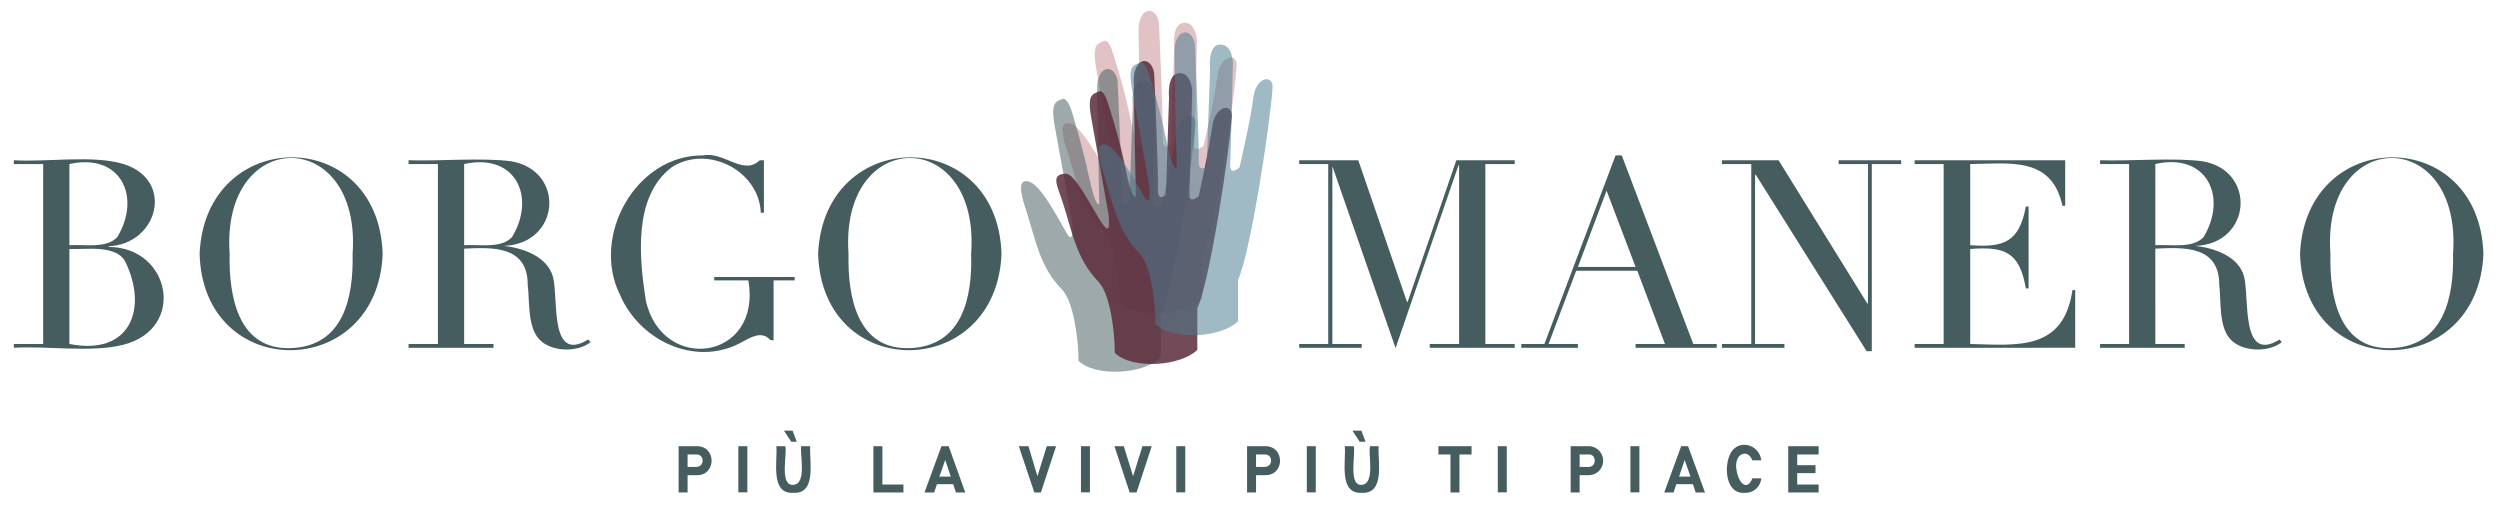 <svg xmlns="http://www.w3.org/2000/svg" id="e6f70dcc-3cbb-4b89-8b41-6f3c560784c0" data-name="Livello 1" viewBox="0 0 723.9 146.3"><path d="M4,99.6h8.5V47.5H4V46.4c9.4.6,23-1.6,31.8,1.1,14.9,4.7,9.9,23.2-4.3,23.8v.2c17.9.1,22.5,23.6,4.3,28.3-9.1,2.4-22.2.3-31.8.9ZM20.1,71c4.1-.3,10.8,1.1,13.9-2.4,7-11.7.9-24.4-13.9-21.1Zm0,28.6c17.6,3.5,22.9-10.2,16.1-24-2.8-4.8-11.4-3.3-16.1-3.5Z" style="fill:#465d60"></path><path d="M57.8,73.5c1.6-37.1,51.8-37.4,53,0-1.4,37-52,37.4-53,0m8.7,0c-.3,12.6,2.6,27.9,17.8,27.3s18.1-14.7,17.8-27.3c2.6-37-38.2-37-35.6,0" style="fill:#465d60"></path><path d="M118.3,99.6h8.5V47.5h-8.5V46.4c8.6.3,21.4-.8,29.7.3,15.8,2.7,14.3,23.9-2.1,24.5h0c5.3.6,12.5,2.9,14.2,8.9s-1.2,25.3,10.2,18.2l.7.8c-4,3.1-11.7,2.8-15-1s-2.6-10.9-3.2-15.7c0-11.3-10.3-10.8-18.4-10.4V99.6h8.5v1.1H118.3ZM134.4,71c4.1-.3,10.8,1.1,13.9-2.4,7-11.7.9-24.4-13.9-21.1Z" style="fill:#465d60"></path><path d="M230.1,81.2H224V98.5h-.9c-2.7-3.1-6.1-.5-9.1,1-13.1,6.6-28.9-1-34.5-14.2-8.4-16.9,4.6-40.5,24.1-40.3,6-1.2,11.7,6,16.4,1.4h1.2V61.6h-.9c-.5-12.3-15.6-19.9-25.9-13.1-11.1,8.6-9.3,26.1-7.4,38.5,4.7,21.3,33.7,17.4,29.7-5.8h-9.9v-1h23.3Z" style="fill:#465d60"></path><path d="M236.9,73.5c1.6-37.1,51.9-37.4,53.1,0-1.5,37-52,37.4-53.1,0m8.8,0c-.3,12.6,2.6,27.9,17.8,27.3s18.1-14.7,17.7-27.3c2.7-37-38.1-37-35.5,0" style="fill:#465d60"></path><polygon points="376.2 99.6 384.6 99.6 384.6 47.5 376.2 47.5 376.2 46.4 393.3 46.4 407.4 87.4 407.6 87.4 421.7 46.4 438.6 46.4 438.6 47.5 430.1 47.5 430.1 99.6 438.6 99.6 438.6 100.7 414 100.7 414 99.6 422.5 99.6 422.5 47.9 422.3 47.9 404.1 100.8 385.9 48.4 385.8 48.4 385.8 99.6 394.3 99.6 394.3 100.7 376.2 100.7 376.2 99.6" style="fill:#465d60"></polygon><path d="M440.5,99.6h6.7L467.8,45h1.8l20.7,54.6h6.8v1.1H473.6V99.6h8.5l-8-21.2H456.4l-8,21.2h8.5v1.1H440.5Zm24.7-44.4-8.3,22.1h16.7Z" style="fill:#465d60"></path><polygon points="498.6 99.6 507.1 99.6 507.1 47.5 498.6 47.5 498.6 46.4 515 46.4 540.7 87.9 540.9 87.9 540.9 47.5 532.4 47.5 532.4 46.4 550.5 46.4 550.5 47.5 542 47.5 542 101.7 540.5 101.7 508.4 50.6 508.2 50.6 508.2 99.6 516.7 99.6 516.7 100.7 498.6 100.7 498.6 99.6" style="fill:#465d60"></polygon><path d="M554.4,99.6h8.4V47.5h-8.4V46.4H598V59.6h-.8c-3.1-14.4-15.3-12.2-26.7-12.1V71c9.6.7,14.2-.8,16.1-11.2h.8V83.5h-.8c-1.8-10.5-6.1-12.2-16.1-11.4V99.6c14,.4,27,1.9,29.6-15.6h.8v16.7H554.4Z" style="fill:#465d60"></path><path d="M608.1,99.6h8.4V47.5h-8.4V46.4c8.6.3,21.4-.8,29.7.3,15.7,2.7,14.2,23.9-2.1,24.5h0c5.3.6,12.5,2.9,14.1,8.9s-1.1,25.3,10.3,18.2l.6.8c-3.9,3.1-11.7,2.8-15-1s-2.5-10.9-3.1-15.7c0-11.3-10.3-10.8-18.5-10.4V99.6h8.5v1.1H608.1Zm16-28.6c4.2-.3,10.9,1.1,14-2.4,7-11.7.8-24.5-14-21.1Z" style="fill:#465d60"></path><path d="M666,73.5c1.6-37.1,51.9-37.4,53.1,0-1.5,37-52,37.4-53.1,0m8.8,0c-.3,12.6,2.6,27.9,17.7,27.3s18.1-14.7,17.8-27.3c2.7-37-38.2-37-35.5,0" style="fill:#465d60"></path><g style="opacity:0.5"><path d="M324.2,87.6c5.3,5,19.4,3.8,23.9-.9V74.8c3.7-8.1,9.4-46,10-55.9,0-3.8-4.9-2.8-5.6,3.2s-4,20.1-4,20.1-2.9,2.6-2.7-.8.8-29.7.8-29.7-.2-5.3-3.8-5.1-2.8,7.2-2.8,7.2l-1,28s-2.5,2.3-2.3-1.7-1.1-33.5-1.1-33.5c-1-5.5-6.4-4.5-5.9,3.2,0,4.2.6,32.4.6,32.4s-1,1.9-3-8-5.2-19.3-5.2-19.3-1.1-3.8-2.6-3-3.4.6-2.1,7.8L322.3,47s1,7.9-1.5,3.5S313.4,36.9,310,35.8s-2.4,3.6-1.1,7.5c2.8,8.3,3.9,16.9,10.6,23.7,3.4,3.6,4.7,14.6,4.7,20.6" style="fill:#c3878d"></path></g><g style="opacity:0.53"><path d="M312.3,104.5c5.2,4.9,19.3,3.7,23.8-1V91.6c3.7-8.1,9.4-46,10.1-55.9,0-3.8-5-2.8-5.7,3.3s-4,20-4,20-2.8,2.7-2.7-.7.8-29.8.8-29.8-.2-5.3-3.8-5.1-2.8,7.2-2.8,7.2l-1,28.1s-2.4,2.2-2.2-1.8-1.2-33.5-1.2-33.5c-1-5.4-6.4-4.5-5.9,3.2,0,4.2.6,32.4.6,32.4s-.9,1.9-3-7.9-5.1-19.3-5.1-19.3-1.2-3.8-2.7-3.1-3.4.6-2.1,7.8,5,27.4,5,27.4.9,7.8-1.6,3.5S301.5,53.7,298,52.6s-2.4,3.6-1.1,7.6c2.8,8.3,3.9,16.9,10.6,23.6,3.4,3.6,4.8,14.6,4.8,20.7" style="fill:#465d60"></path></g><g style="opacity:0.86"><path d="M322.8,102.2c5.3,5,19.4,3.7,23.9-.9v-12c3.7-8.1,9.4-46,10-55.8,0-3.8-4.9-2.9-5.7,3.2s-3.9,20.1-3.9,20.1-2.9,2.6-2.7-.8.8-29.7.8-29.7-.2-5.3-3.8-5.1-2.9,7.1-2.9,7.1l-.9,28.1s-2.5,2.3-2.3-1.7-1.1-33.6-1.1-33.6c-1-5.4-6.4-4.5-5.9,3.3,0,4.1.6,32.4.6,32.4s-1,1.9-3-8-5.2-19.3-5.2-19.3-1.1-3.8-2.6-3-3.4.5-2.1,7.7l4.9,27.4c1.9,14.9-7.8-11.4-12.3-11.3s-2.4,3.6-1.1,7.6c2.8,8.3,3.9,16.9,10.6,23.7,3.4,3.6,4.7,14.5,4.7,20.6" style="fill:#5d2d3c"></path></g><g style="opacity:0.53"><path d="M334.6,93.9c5.3,5,19.4,3.7,23.9-.9V81c3.7-8.1,9.4-46,10-55.8,0-3.8-4.9-2.9-5.6,3.2s-4,20.1-4,20.1-2.9,2.6-2.7-.8S357,18,357,18s-.2-5.3-3.8-5.1-2.8,7.2-2.8,7.2l-1,28s-2.5,2.3-2.3-1.7S346,12.8,346,12.8c-1-5.4-6.4-4.5-5.9,3.3,0,4.1.6,32.4.6,32.4s-1,1.9-3-8-5.1-19.3-5.1-19.3-1.2-3.8-2.7-3-3.4.5-2.1,7.7l4.9,27.4s1,7.8-1.5,3.5S323.8,43.2,320.4,42s-2.4,3.6-1.1,7.6c2.8,8.3,3.9,16.9,10.6,23.7,3.4,3.6,4.7,14.6,4.7,20.6" style="fill:#497c90"></path></g><path d="M366.3,137.6h-2.6v5h-2.6V129.2h5.2c5.8-.1,5.8,8.5,0,8.4m-.2-6h-2.4v3.6h2.4c2.6.1,2.6-3.8,0-3.6" style="fill:#465d60"></path><path d="M201.7,137.6h-2.6v5h-2.6V129.2h5.2c5.8-.1,5.8,8.5,0,8.4m-.2-6h-2.4v3.6h2.4c2.6.1,2.6-3.8,0-3.6" style="fill:#465d60"></path><rect x="213.8" y="129.2" width="2.6" height="13.37" style="fill:#465d60"></rect><path d="M229.7,142.7c-6.8.4-4.5-9.4-4.9-13.5h2.6c.6,2.1-1.8,11.5,2.3,11.2s1.8-9.1,2.3-11.2h2.6c-.3,4.1,2,13.9-4.9,13.5m-.6-14.8-2.1-3.2h2.5l1.2,3.2Z" style="fill:#465d60"></path><polygon points="252.9 142.6 252.9 129.2 255.5 129.2 255.5 140.3 261.6 140.3 261.6 142.6 252.9 142.6" style="fill:#465d60"></polygon><path d="M276.8,142.6l-.8-2.4h-4.7l-.8,2.4h-2.8l4.9-13.4h2.1l4.8,13.4Zm-3.1-9.4L272,138h3.3Z" style="fill:#465d60"></path><polygon points="301.4 142.6 299.5 142.6 295 129.2 297.8 129.2 300.4 137.9 303.1 129.2 305.8 129.2 301.4 142.6" style="fill:#465d60"></polygon><rect x="313" y="129.2" width="2.6" height="13.37" style="fill:#465d60"></rect><polygon points="329.1 142.6 327.1 142.6 322.7 129.2 325.4 129.2 328.1 137.9 330.8 129.2 333.5 129.2 329.1 142.6" style="fill:#465d60"></polygon><rect x="340.6" y="129.2" width="2.6" height="13.37" style="fill:#465d60"></rect><rect x="378.4" y="129.2" width="2.6" height="13.37" style="fill:#465d60"></rect><path d="M394.3,142.7c-6.8.4-4.5-9.4-4.9-13.5H392c.6,2.1-1.7,11.5,2.3,11.2s1.8-9.1,2.4-11.2h2.5c-.3,4.1,2,13.9-4.9,13.5m-.6-14.8-2.1-3.2h2.6l1.2,3.2Z" style="fill:#465d60"></path><polygon points="422.6 131.6 422.6 142.6 420 142.6 420 131.6 416.5 131.6 416.5 129.2 426.1 129.2 426.1 131.6 422.6 131.6" style="fill:#465d60"></polygon><rect x="433.7" y="129.2" width="2.6" height="13.37" style="fill:#465d60"></rect><path d="M460,137.6h-2.6v5h-2.6V129.2H460a4.2,4.2,0,1,1,0,8.4m-.1-6h-2.5v3.6h2.5c2.5.1,2.5-3.8,0-3.6" style="fill:#465d60"></path><rect x="472.1" y="129.2" width="2.6" height="13.37" style="fill:#465d60"></rect><path d="M491,142.6l-.8-2.4h-4.8l-.8,2.4h-2.7l4.9-13.4h2l4.9,13.4Zm-3.2-9.4-1.6,4.8h3.3Z" style="fill:#465d60"></path><path d="M505.1,142.7c-5.8.4-6.1-8.9-3.5-12.2s7.9-1.5,8.4,2.8h-2.6c-1.3-3.5-5.3-2-4.6,2.6s3.3,6.1,4.6,2.6H510a4.6,4.6,0,0,1-4.9,4.2" style="fill:#465d60"></path><polygon points="517.8 142.6 517.8 129.2 526.6 129.2 526.6 131.6 520.4 131.6 520.4 134.7 525.7 134.7 525.7 137 520.4 137 520.4 140.3 526.6 140.3 526.6 142.6 517.8 142.6" style="fill:#465d60"></polygon></svg>